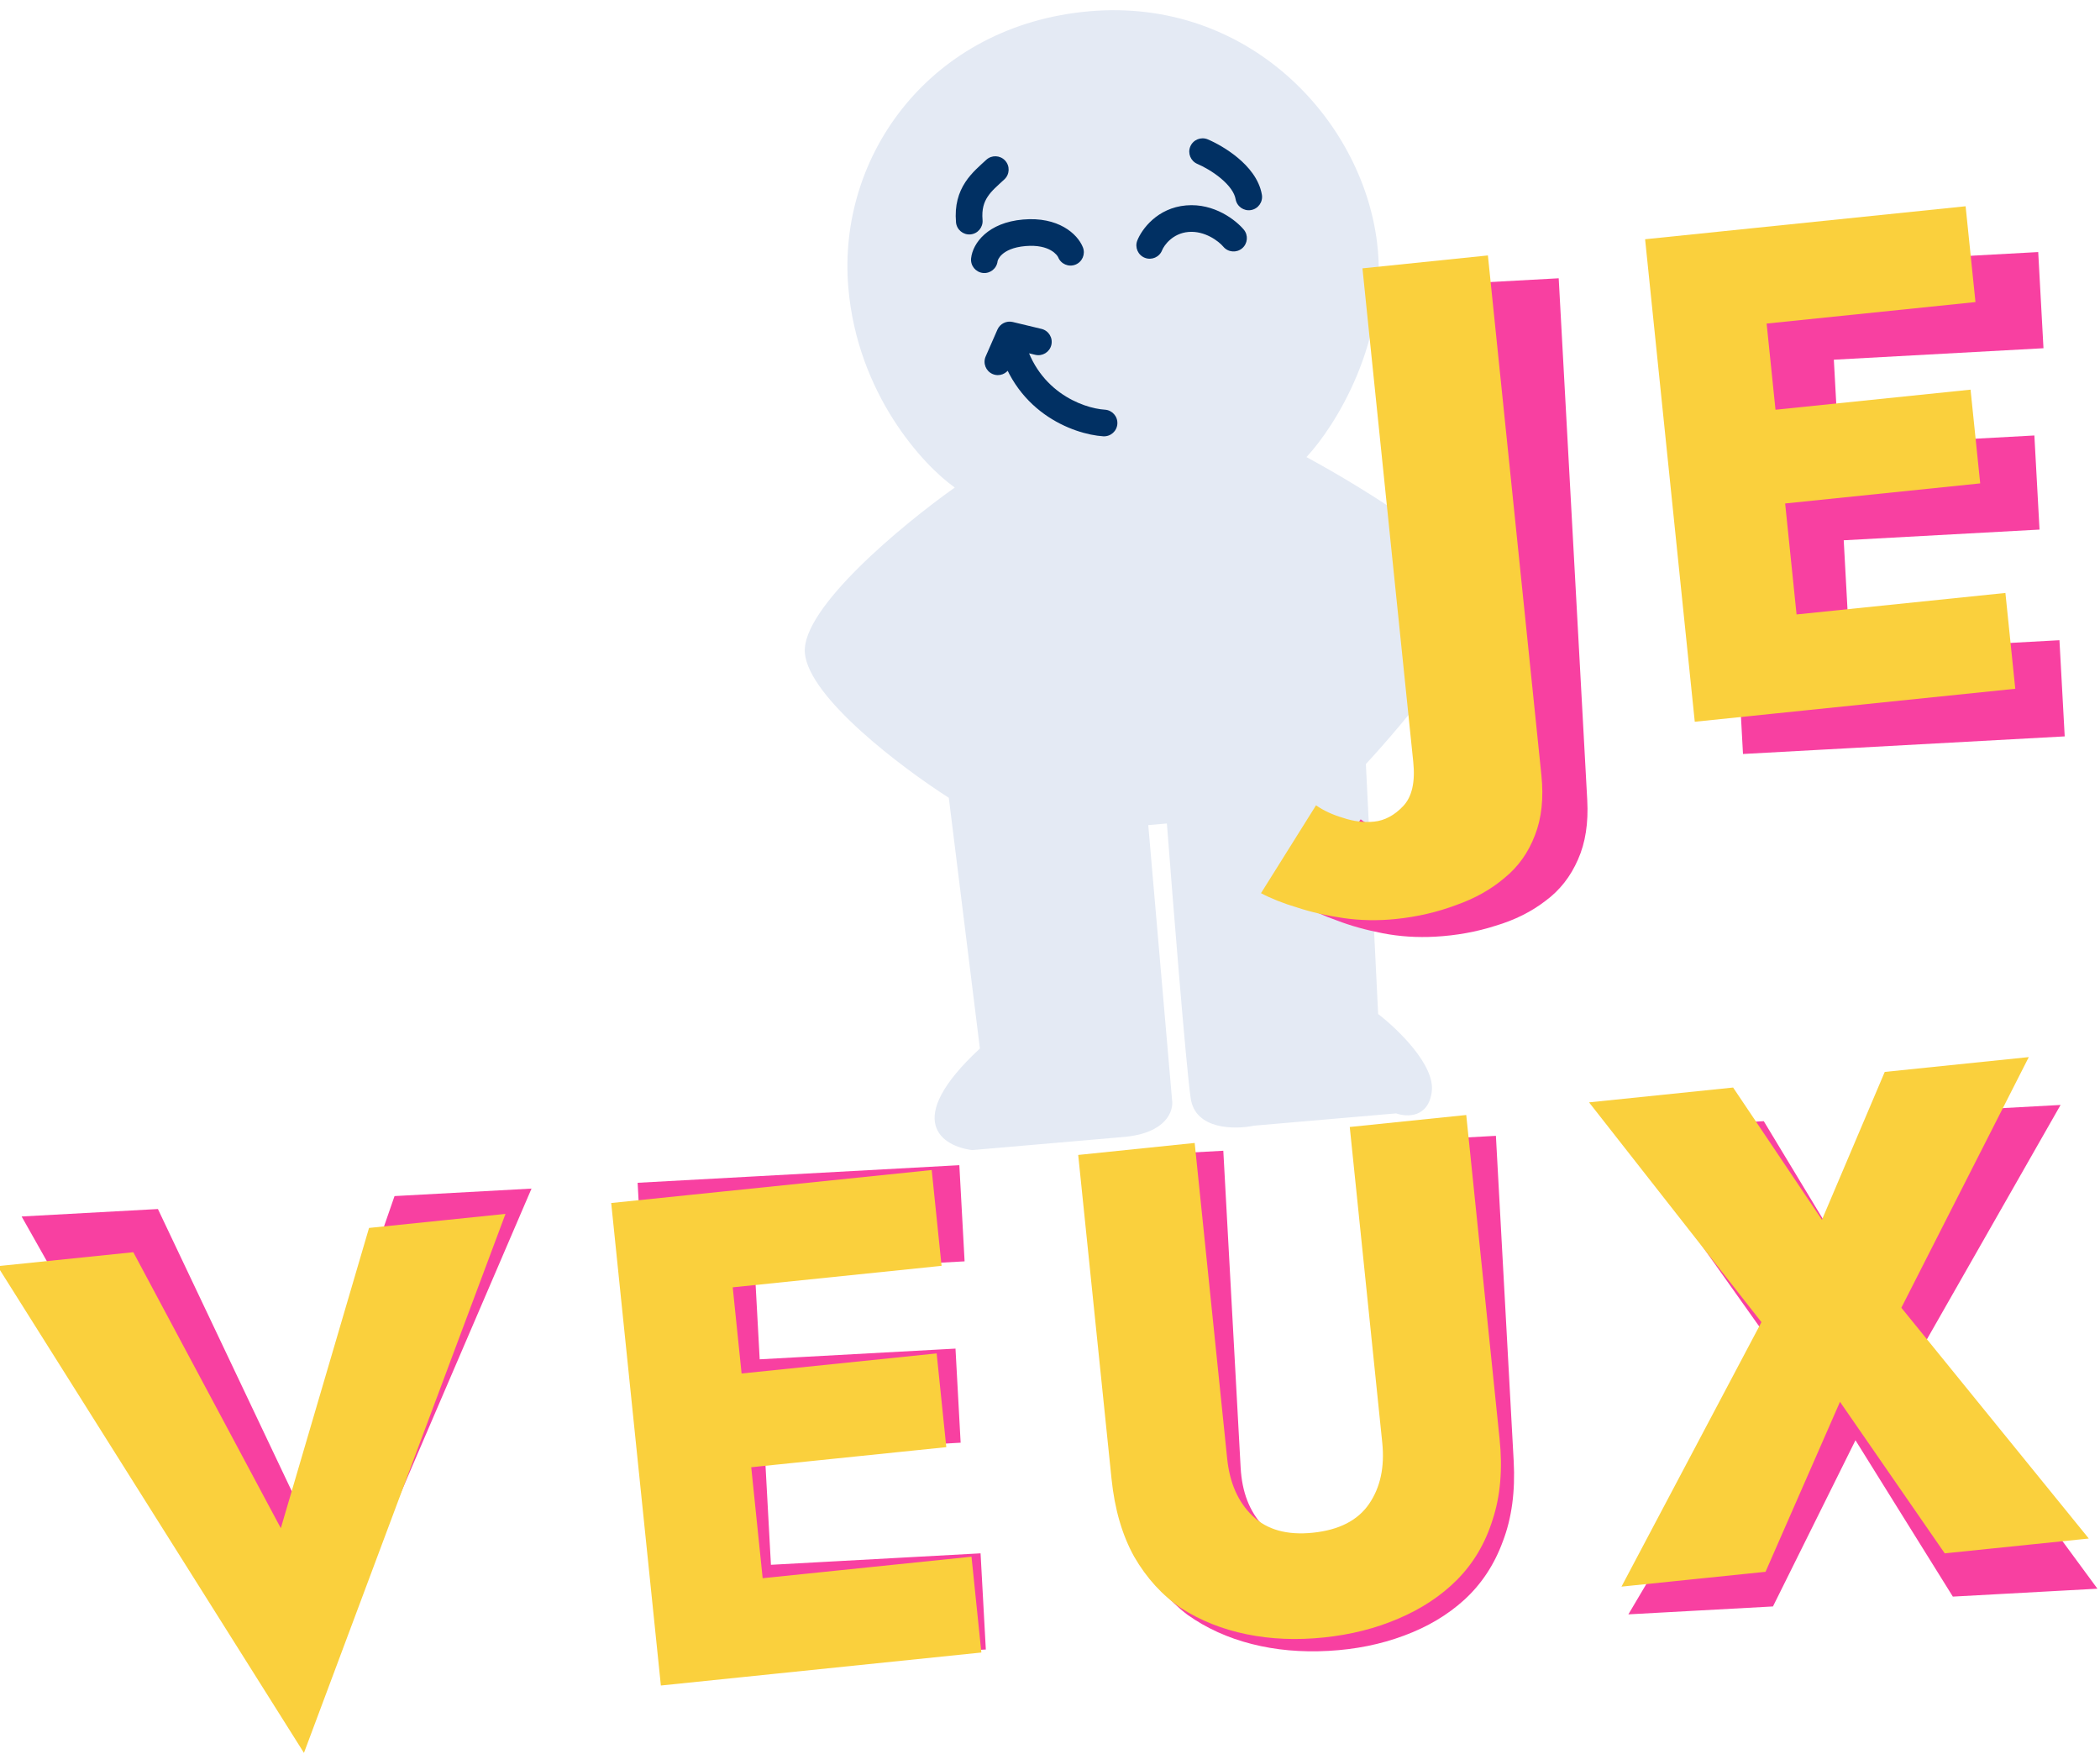 <svg width="394" height="329" viewBox="0 0 394 329" fill="none" xmlns="http://www.w3.org/2000/svg">
<g clip-path="url(#clip0_3006_13666)">
<path d="M159.167 54.016C160.892 73.94 173.2 87.285 179.138 91.466C169.46 98.321 150.284 114.127 151.01 122.516C151.737 130.905 169.316 144.116 178.014 149.673L183.847 196.712C169.176 210.309 176.78 215.08 182.415 215.766L210.817 213.307C218.857 212.611 220.222 208.384 219.9 206.357L215.436 154.798L218.932 154.495C220.06 169.218 222.532 200.143 223.396 206.055C224.26 211.967 231.683 211.941 235.286 211.188L261.94 208.881C263.909 209.591 268.004 209.765 268.629 204.78C269.254 199.795 262.18 193.012 258.566 190.243L256.266 143.339C263.513 135.521 277.951 118.218 277.725 111.546C277.5 104.874 255.893 91.571 245.117 85.754C250.489 80.007 260.657 63.894 258.354 45.428C255.476 22.346 234.131 -0.459 204.419 2.113C174.707 4.686 157.011 29.109 159.167 54.016Z" fill="#E4EAF4"/>
<path d="M206.984 81.852C208.362 81.94 209.551 80.895 209.639 79.517C209.727 78.139 208.682 76.95 207.304 76.862L206.984 81.852ZM189.426 62.842L190.009 60.41C188.832 60.128 187.622 60.73 187.136 61.838L189.426 62.842ZM184.931 66.872C184.377 68.136 184.953 69.611 186.217 70.165C187.482 70.719 188.956 70.143 189.51 68.878L184.931 66.872ZM194.238 66.567C195.58 66.888 196.93 66.061 197.252 64.719C197.574 63.376 196.747 62.026 195.404 61.704L194.238 66.567ZM198.526 48.248C199.035 49.531 200.488 50.158 201.772 49.649C203.055 49.14 203.682 47.686 203.173 46.403L198.526 48.248ZM182.198 48.448C182.045 49.82 183.033 51.057 184.405 51.21C185.777 51.362 187.014 50.374 187.167 49.002L182.198 48.448ZM188.44 33.652C189.452 32.713 189.513 31.132 188.574 30.119C187.636 29.106 186.054 29.046 185.041 29.985L188.44 33.652ZM179.364 41.702C179.483 43.077 180.695 44.096 182.07 43.977C183.446 43.858 184.464 42.646 184.345 41.27L179.364 41.702ZM226.604 26.149C225.332 25.611 223.865 26.205 223.327 27.477C222.788 28.748 223.383 30.215 224.654 30.754L226.604 26.149ZM231.824 37.368C232.057 38.729 233.349 39.644 234.71 39.411C236.071 39.178 236.985 37.886 236.753 36.525L231.824 37.368ZM213.382 45.118C212.873 46.402 213.501 47.855 214.785 48.363C216.068 48.872 217.521 48.244 218.03 46.96L213.382 45.118ZM229.519 46.282C230.405 47.341 231.982 47.48 233.041 46.594C234.099 45.708 234.239 44.131 233.353 43.072L229.519 46.282ZM207.304 76.862C203.147 76.596 194.071 73.342 191.878 62.352L186.975 63.331C189.756 77.267 201.403 81.494 206.984 81.852L207.304 76.862ZM189.51 68.878L191.716 63.845L187.136 61.838L184.931 66.872L189.51 68.878ZM195.404 61.704L190.009 60.41L188.843 65.273L194.238 66.567L195.404 61.704ZM203.173 46.403C202.148 43.821 198.491 40.618 191.953 41.184L192.385 46.165C197.033 45.763 198.425 47.993 198.526 48.248L203.173 46.403ZM191.953 41.184C185.394 41.752 182.518 45.575 182.198 48.448L187.167 49.002C187.167 49.003 187.172 48.96 187.199 48.877C187.225 48.797 187.268 48.691 187.335 48.566C187.468 48.32 187.69 48.013 188.045 47.7C188.734 47.092 190.033 46.369 192.385 46.165L191.953 41.184ZM185.041 29.985C183.962 30.985 182.308 32.359 181.122 34.161C179.838 36.112 179.089 38.523 179.364 41.702L184.345 41.27C184.166 39.206 184.637 37.916 185.299 36.91C186.058 35.756 187.074 34.918 188.44 33.652L185.041 29.985ZM224.654 30.754C225.759 31.221 227.525 32.183 229.058 33.466C230.648 34.797 231.618 36.161 231.824 37.368L236.753 36.525C236.246 33.568 234.181 31.233 232.267 29.631C230.296 27.982 228.089 26.778 226.604 26.149L224.654 30.754ZM218.03 46.96C218.405 46.015 220.008 43.774 222.971 43.517L222.54 38.536C217.113 39.006 214.211 43.024 213.382 45.118L218.03 46.96ZM222.971 43.517C226.049 43.251 228.665 45.262 229.519 46.282L233.353 43.072C231.916 41.356 227.851 38.076 222.54 38.536L222.971 43.517Z" fill="#013063"/>
<path d="M255.291 153.711C256.651 154.765 258.304 155.63 260.251 156.304C262.202 157.066 264.129 157.394 266.033 157.29C268.023 157.181 269.885 156.298 271.617 154.641C273.349 152.984 274.111 150.252 273.902 146.444L268.818 53.503L292.443 52.21L297.797 150.084C298.034 154.411 297.456 158.132 296.064 161.246C294.677 164.446 292.648 167.031 289.978 169C287.313 171.055 284.187 172.615 280.6 173.679C277.017 174.83 273.236 175.514 269.255 175.732C265.88 175.916 262.614 175.704 259.456 175.096C256.298 174.487 253.433 173.689 250.862 172.702C248.296 171.801 246.071 170.794 244.187 169.682L255.291 153.711ZM341.558 140.66L340.571 122.617L386.392 120.111L387.379 138.154L341.558 140.66ZM337.574 67.839L336.587 49.796L382.409 47.289L383.396 65.332L337.574 67.839ZM339.427 101.718L338.462 84.064L381.687 81.7L382.653 99.354L339.427 101.718ZM322.049 50.591L343.078 49.441L348.048 140.305L327.019 141.455L322.049 50.591ZM54.794 279.871L74.023 224.398L99.724 222.992L57.109 322.187L4.057 228.225L29.629 226.826L54.794 279.871ZM139.139 311.972L138.152 293.929L183.973 291.422L184.96 309.465L139.139 311.972ZM135.155 239.151L134.169 221.108L179.99 218.601L180.977 236.644L135.155 239.151ZM137.009 273.03L136.043 255.376L179.268 253.012L180.234 270.666L137.009 273.03ZM119.63 221.903L140.659 220.753L145.629 311.617L124.601 312.767L119.63 221.903ZM207.579 217.092L229.516 215.892L232.768 275.343C233.019 279.93 234.434 283.584 237.013 286.308C239.593 289.031 243.305 290.26 248.151 289.995C253.084 289.725 256.684 288.096 258.95 285.108C261.217 282.119 262.225 278.332 261.974 273.746L258.722 214.294L280.66 213.094L283.997 274.103C284.309 279.815 283.63 284.843 281.958 289.187C280.372 293.527 277.968 297.174 274.744 300.127C271.603 302.99 267.82 305.237 263.396 306.867C259.058 308.493 254.336 309.446 249.231 309.725C244.125 310.005 239.327 309.573 234.838 308.429C230.349 307.286 226.344 305.466 222.822 302.968C219.382 300.378 216.594 297.016 214.459 292.879C212.409 288.738 211.228 283.812 210.916 278.101L207.579 217.092ZM359.474 208.783L386.604 207.299L360.468 253.125L393.521 298.057L366.392 299.541L348.122 270.205L332.642 301.387L305.513 302.871L334.117 254.567L303.787 211.829L330.917 210.345L346.377 235.929L359.474 208.783Z" fill="#F840A1"/>
<path d="M246.912 151.086C248.321 152.074 250.013 152.858 251.99 153.439C253.975 154.105 255.916 154.341 257.813 154.146C259.796 153.942 261.613 152.971 263.263 151.233C264.914 149.495 265.544 146.729 265.154 142.936L255.623 50.344L279.159 47.922L289.195 145.427C289.639 149.738 289.24 153.482 287.999 156.659C286.766 159.922 284.864 162.601 282.292 164.695C279.728 166.876 276.68 168.584 273.148 169.818C269.625 171.139 265.88 172.004 261.915 172.412C258.552 172.758 255.28 172.703 252.096 172.247C248.913 171.79 246.013 171.13 243.398 170.267C240.791 169.49 238.52 168.591 236.586 167.57L246.912 151.086ZM332.454 133.917L330.604 115.942L376.253 111.244L378.103 129.219L332.454 133.917ZM324.987 61.37L323.137 43.395L368.786 38.697L370.636 56.672L324.987 61.37ZM328.461 95.122L326.651 77.535L369.713 73.103L371.524 90.69L328.461 95.122ZM308.653 44.886L329.603 42.73L338.92 133.252L317.971 135.408L308.653 44.886ZM52.688 286.705L69.238 230.374L94.842 227.739L57.027 328.862L-0.464 237.549L25.011 234.927L52.688 286.705ZM138.474 314.729L136.624 296.754L182.273 292.055L184.123 310.03L138.474 314.729ZM131.007 242.182L129.157 224.207L174.806 219.509L176.656 237.484L131.007 242.182ZM134.481 275.934L132.671 258.347L175.733 253.914L177.543 271.501L134.481 275.934ZM114.673 225.698L135.623 223.542L144.94 314.063L123.991 316.22L114.673 225.698ZM202.291 216.68L224.145 214.43L230.241 273.657C230.712 278.226 232.3 281.809 235.007 284.406C237.714 287.002 241.481 288.052 246.309 287.555C251.223 287.049 254.74 285.25 256.861 282.156C258.982 279.063 259.808 275.232 259.338 270.662L253.241 211.435L275.096 209.186L281.352 269.965C281.937 275.655 281.499 280.709 280.038 285.129C278.662 289.54 276.435 293.297 273.357 296.402C270.356 299.412 266.685 301.837 262.344 303.678C258.089 305.51 253.418 306.688 248.332 307.211C243.245 307.735 238.433 307.533 233.894 306.606C229.355 305.68 225.267 304.053 221.63 301.726C218.07 299.305 215.124 296.079 212.793 292.05C210.548 288.012 209.132 283.148 208.546 277.458L202.291 216.68ZM353.613 201.104L380.641 198.322L356.73 245.348L391.898 288.644L364.87 291.426L345.217 262.999L331.248 294.887L304.221 297.669L330.478 248.05L298.137 206.814L325.164 204.032L341.832 228.846L353.613 201.104Z" fill="#FAD03D"/>
</g>
<defs>
<clipPath id="clip0_3006_13666">
<rect width="394" height="329" fill="white"/>
</clipPath>
</defs>
</svg>
